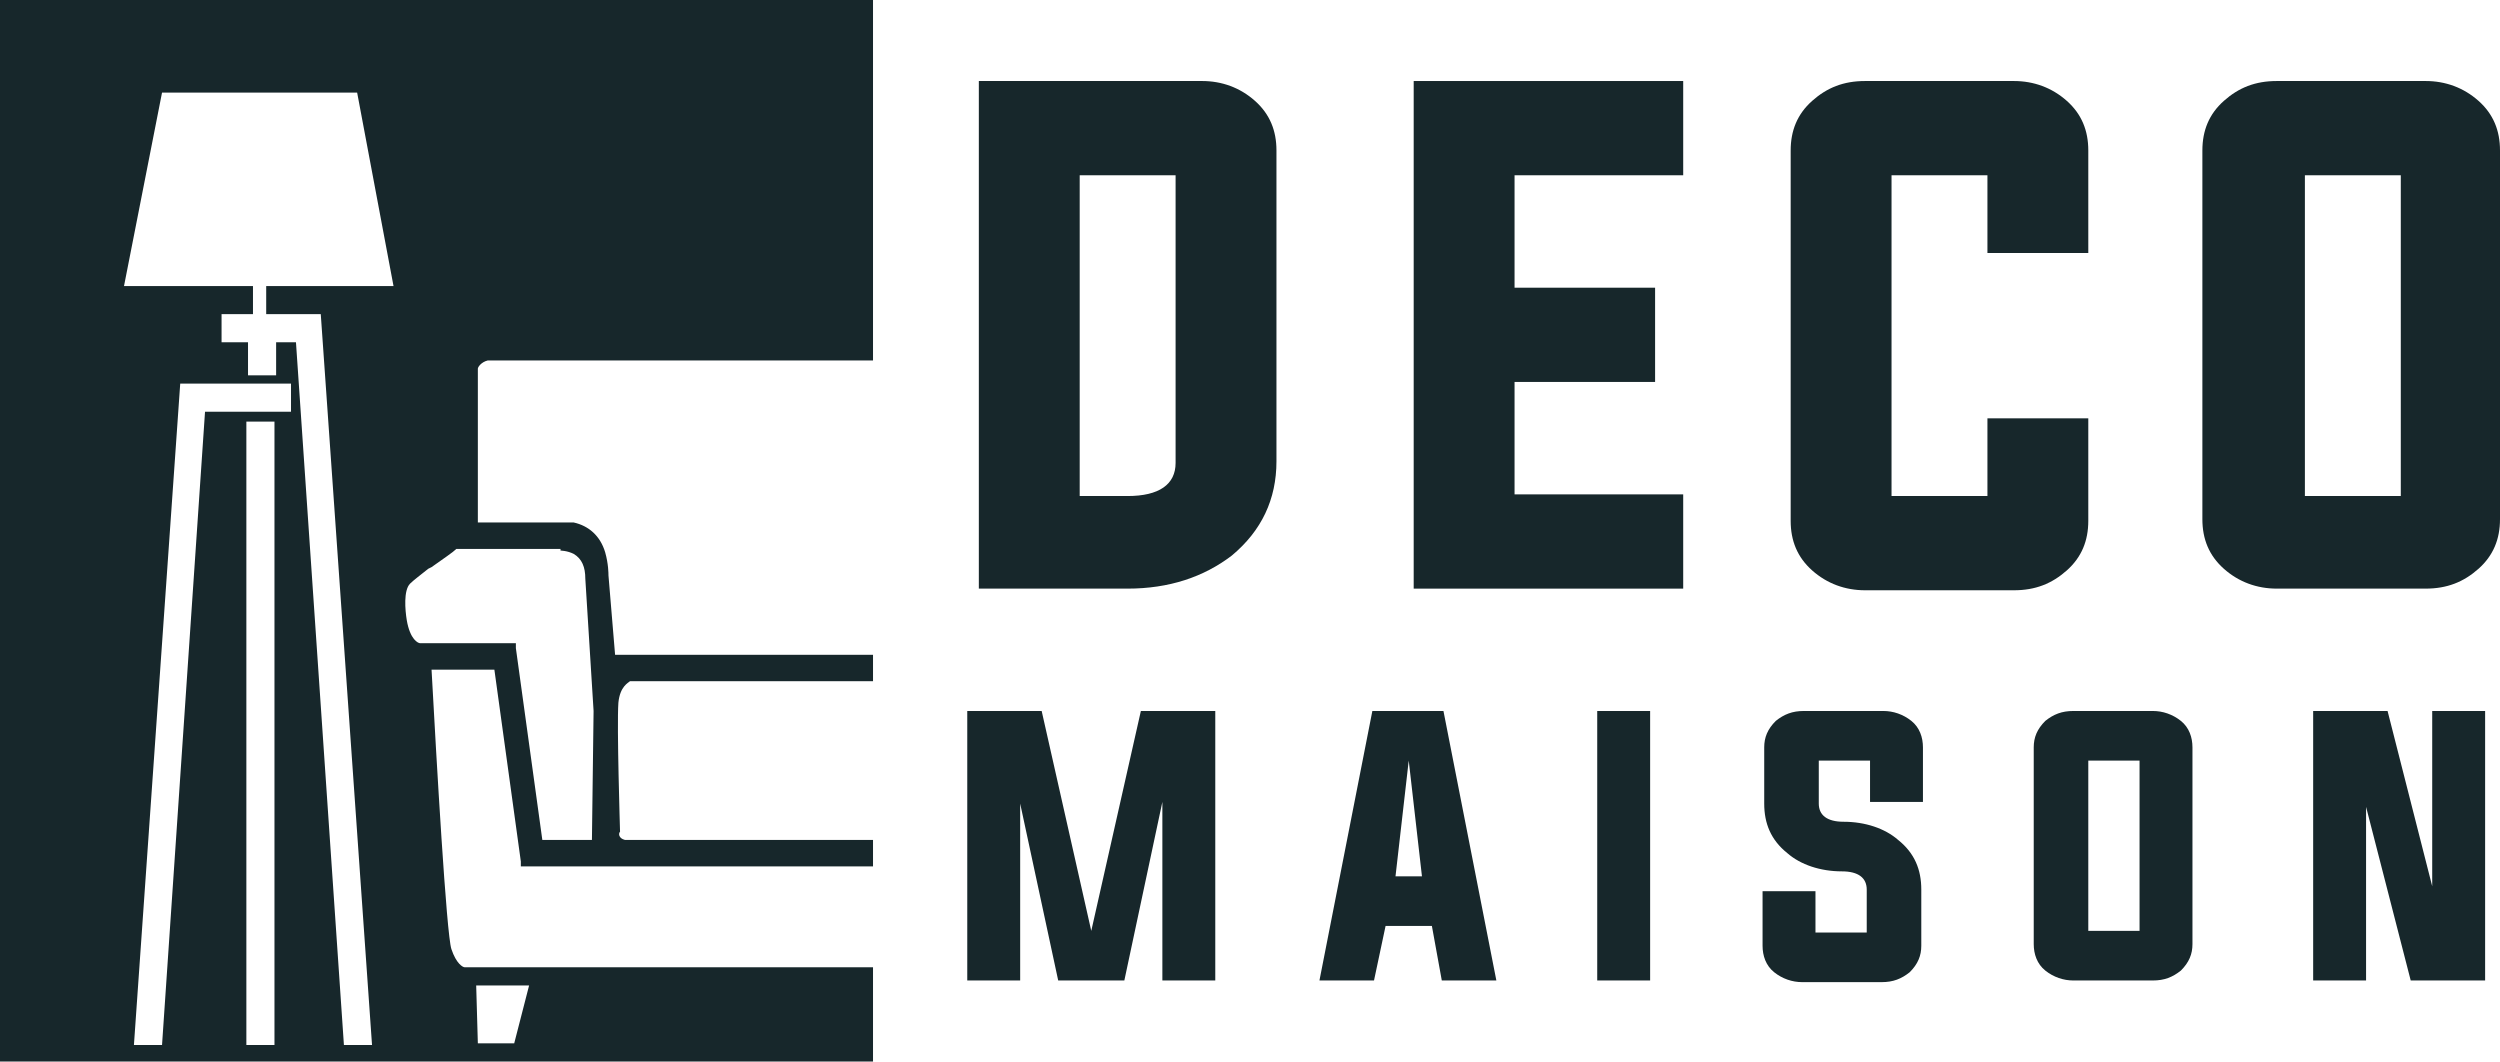 <?xml version="1.0" encoding="utf-8"?>
<!-- Generator: Adobe Illustrator 24.1.0, SVG Export Plug-In . SVG Version: 6.00 Build 0)  -->
<svg version="1.1" id="Layer_1" xmlns="http://www.w3.org/2000/svg" xmlns:xlink="http://www.w3.org/1999/xlink" x="0px" y="0px"
	 width="151.2px" height="64.2px" viewBox="0 0 151.2 64.2" style="enable-background:new 0 0 151.2 64.2;" xml:space="preserve">
<style type="text/css">
	.st0{fill:#17272B;}
</style>
<g>
	<path class="st0" d="M59.2,4.9h13.5c1.2,0,2.3,0.4,3.2,1.2c0.9,0.8,1.3,1.8,1.3,3v18.8c0,2.3-0.9,4.2-2.7,5.7c-1.7,1.3-3.8,2-6.3,2
		h-9V4.9z M65.3,10.6v19.4h2.9c1.9,0,2.9-0.7,2.9-2V10.6H65.3z"/>
	<path class="st0" d="M91.6,29.9h10.2v5.7H85.5V4.9h16.3v5.7H91.6v6.8h8.5v5.7h-8.5V29.9z"/>
	<path class="st0" d="M120.2,10.6h-5.8v19.4h5.8v-4.7h6.1v6.2c0,1.2-0.4,2.2-1.3,3c-0.9,0.8-1.9,1.2-3.2,1.2h-9
		c-1.2,0-2.3-0.4-3.2-1.2c-0.9-0.8-1.3-1.8-1.3-3V9.1c0-1.2,0.4-2.2,1.3-3c0.9-0.8,1.9-1.2,3.2-1.2h9c1.2,0,2.3,0.4,3.2,1.2
		c0.9,0.8,1.3,1.8,1.3,3v6.2h-6.1V10.6z"/>
	<path class="st0" d="M146.7,4.9c1.2,0,2.3,0.4,3.2,1.2c0.9,0.8,1.3,1.8,1.3,3v22.3c0,1.2-0.4,2.2-1.3,3c-0.9,0.8-1.9,1.2-3.2,1.2
		h-9c-1.2,0-2.3-0.4-3.2-1.2c-0.9-0.8-1.3-1.8-1.3-3V9.1c0-1.2,0.4-2.2,1.3-3c0.9-0.8,1.9-1.2,3.2-1.2H146.7z M139.4,10.6v19.4h5.8
		V10.6H139.4z"/>
	<path class="st0" d="M73.5,43v16.3h-3.2V48.5L68,59.3H64l-2.3-10.7v10.7h-3.2V43H63l3,13.3L69,43H73.5z"/>
	<path class="st0" d="M83.8,56l-0.7,3.3h-3.3L83,43h4.3l3.2,16.3h-3.3L86.6,56H83.8z M84.4,53H86L85.2,46L84.4,53z"/>
	<path class="st0" d="M96.6,59.3V43h3.2v16.3H96.6z"/>
	<path class="st0" d="M113.1,46h-3.1v2.6c0,0.7,0.5,1.1,1.5,1.1c1.3,0,2.5,0.4,3.3,1.1c1,0.8,1.4,1.8,1.4,3v3.4
		c0,0.6-0.2,1.1-0.7,1.6c-0.5,0.4-1,0.6-1.7,0.6h-4.8c-0.6,0-1.2-0.2-1.7-0.6c-0.5-0.4-0.7-1-0.7-1.6v-3.3h3.2v2.5h3.1v-2.6
		c0-0.7-0.5-1.1-1.5-1.1c-1.3,0-2.5-0.4-3.3-1.1c-1-0.8-1.4-1.8-1.4-3v-3.4c0-0.6,0.2-1.1,0.7-1.6c0.5-0.4,1-0.6,1.7-0.6h4.8
		c0.6,0,1.2,0.2,1.7,0.6c0.5,0.4,0.7,1,0.7,1.6v3.3h-3.2V46z"/>
	<path class="st0" d="M130.2,43c0.6,0,1.2,0.2,1.7,0.6c0.5,0.4,0.7,1,0.7,1.6v11.9c0,0.6-0.2,1.1-0.7,1.6c-0.5,0.4-1,0.6-1.7,0.6
		h-4.8c-0.6,0-1.2-0.2-1.7-0.6c-0.5-0.4-0.7-1-0.7-1.6V45.2c0-0.6,0.2-1.1,0.7-1.6c0.5-0.4,1-0.6,1.7-0.6H130.2z M126.3,46v10.3h3.1
		V46H126.3z"/>
	<path class="st0" d="M143.1,48.8v10.5h-3.2V43h4.5l2.7,10.6V43h3.2v16.3h-4.5L143.1,48.8z"/>
</g>
<path class="st0" d="M32,59.6l-0.9,3.5h-2.2l-0.1-3.5H32z M16.6,63.2h-1.7V25.5h1.7V63.2z M17.5,24.9h-5.1L9.8,63.2H8.1l2.8-40h6.7
	V24.9z M19.4,19l3.1,44.2h-1.7l-2.9-42.5h-1.2v2h-1.7v-2h-1.6V19h1.9v-1.7H7.5L9.8,5.6h11.8l2.2,11.7h-7.7V19H19.4z M33.9,33.3
	c0,0,0.4,0,0.8,0.2c0.5,0.3,0.7,0.8,0.7,1.5v0l0.5,8l-0.1,7.8h-3l-1.6-11.6l0-0.2l0-0.1h-5.8c-0.1,0-0.6-0.2-0.8-1.4l0,0v0l0,0l0,0
	c-0.1-0.6-0.2-1.8,0.2-2.2c0.2-0.2,0.6-0.5,1.1-0.9l0.2-0.1c0.7-0.5,1.3-0.9,1.5-1.1H33.9z M29.5,21.8h23.3V0H0v64.2h52.8v-5.7H28.1
	c-0.1,0-0.5-0.2-0.8-1.1C27,56.5,26.4,46,26.1,40.5h3.8l1.6,11.6l0,0.2l0,0.1h21.3v-1.6h-15c-0.4-0.1-0.4-0.4-0.3-0.5l0,0l0,0v0
	c0-0.1-0.2-6.4-0.1-7.8c0.1-1,0.6-1.2,0.7-1.3l0.6,0c4.1,0,9.3,0,14.1,0v-1.6l-15.6,0l-0.4-4.8c0-0.1,0-0.7-0.2-1.4
	c-0.3-1-1-1.6-1.9-1.8l0,0l0,0h-5.8v-9.3C28.9,22.2,29.1,21.9,29.5,21.8z"/>
</svg>
